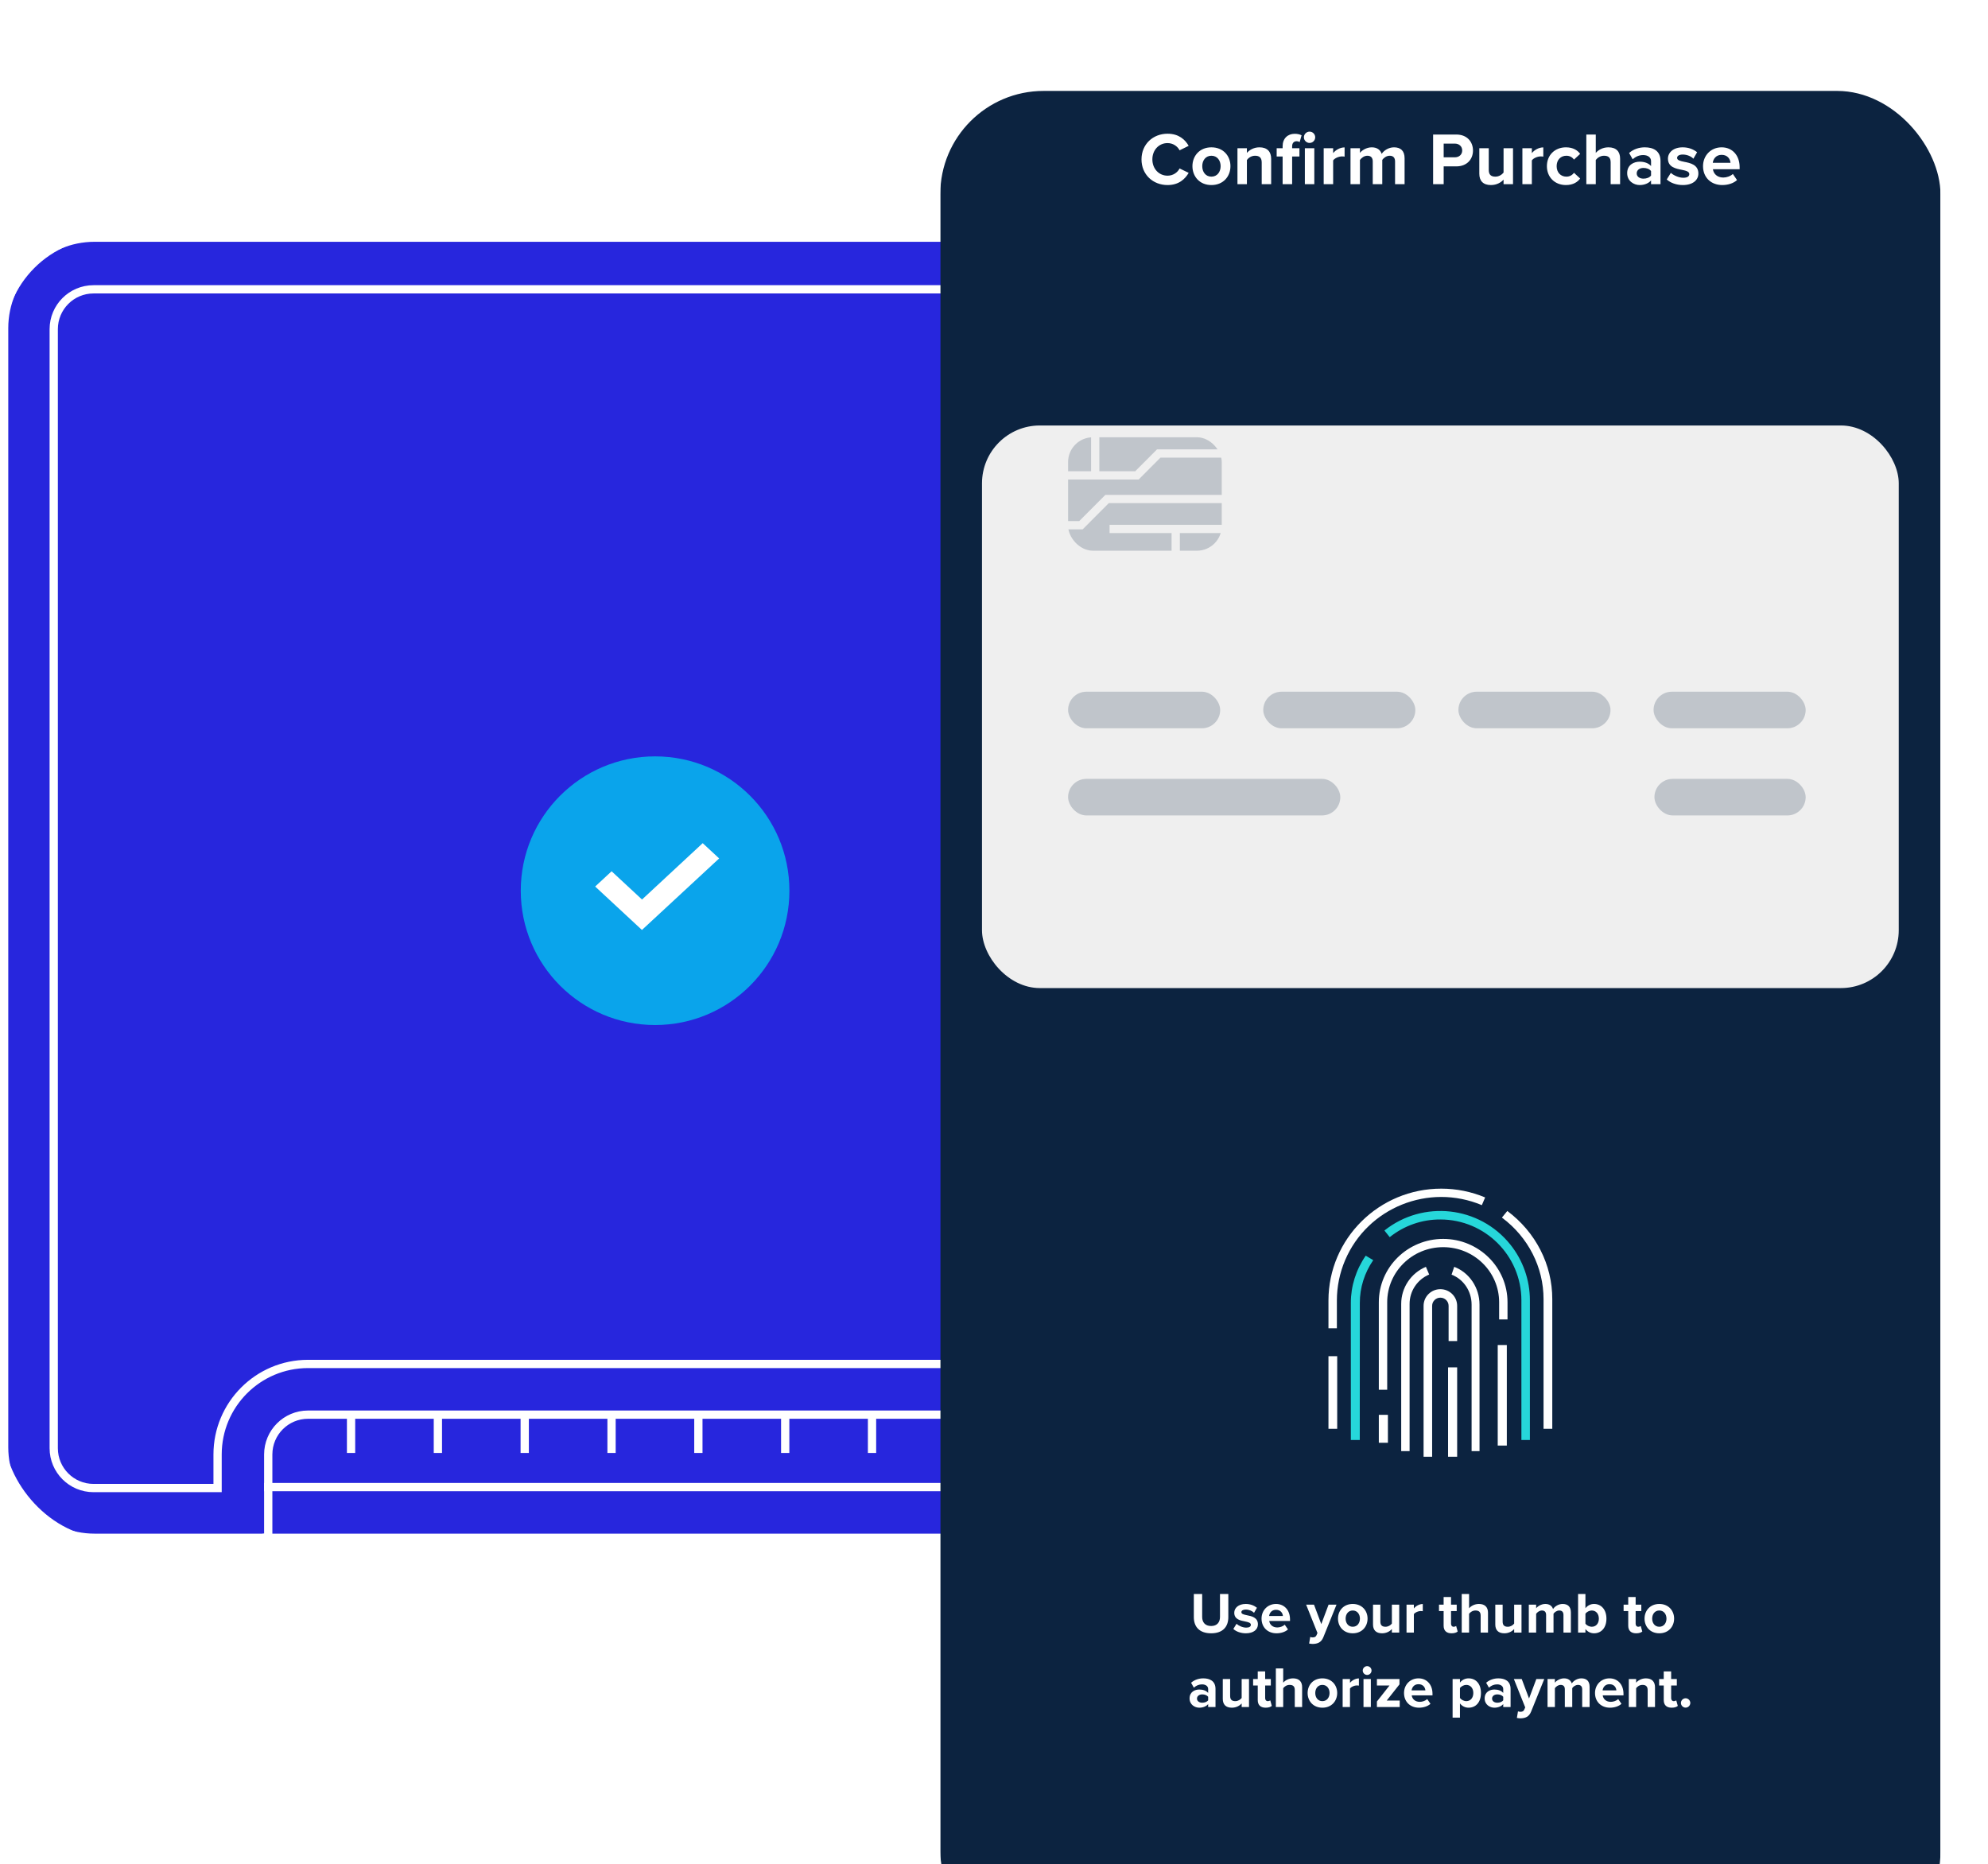 <?xml version="1.0" encoding="UTF-8"?> <svg xmlns="http://www.w3.org/2000/svg" width="481" height="451" viewBox="0 0 481 451" fill="none"><rect x="1" y="57.5" width="316" height="314.558" rx="25" fill="#2726DD"></rect><path d="M64.9 372.058V373.058H65.9V372.058H64.9ZM242.596 342.267L242.608 341.267H242.596V342.267ZM242.848 342.27L242.874 341.271L242.861 341.271L242.848 342.27ZM252.224 359.791L253.224 359.791V359.791H252.224ZM252.224 360.024L251.224 360.024V360.024H252.224ZM252.224 372.058H251.224V373.058H252.224V372.058ZM264.479 360.024H263.479V361.024H264.479V360.024ZM52.645 360.024V361.024H53.645V360.024H52.645ZM295.116 58.5C306.649 58.5 316 67.859 316 79.405H318C318 66.756 307.756 56.5 295.116 56.5V58.5ZM22.884 58.5H295.116V56.5H22.884V58.5ZM2 79.405C2 67.859 11.351 58.5 22.884 58.5V56.5C10.244 56.5 0 66.756 0 79.405H2ZM2 350.153V79.405H0V350.153H2ZM22.884 371.058C11.351 371.058 2 361.7 2 350.153H0C0 362.802 10.244 373.058 22.884 373.058V371.058ZM52.645 371.058H22.884V373.058H52.645V371.058ZM64.9 371.058H52.645V373.058H64.9V371.058ZM63.9 360.024V372.058H65.9V360.024H63.9ZM63.9 359.791V360.024H65.9V359.791H63.9ZM63.9 351.906V359.791H65.9V351.906H63.9ZM74.529 341.267C68.658 341.267 63.9 346.031 63.9 351.906H65.9C65.9 347.134 69.764 343.267 74.529 343.267V341.267ZM242.596 341.267H74.529V343.267H242.596V341.267ZM242.861 341.271L242.608 341.267L242.583 343.267L242.835 343.27L242.861 341.271ZM253.224 351.906C253.224 346.124 248.617 341.419 242.874 341.271L242.822 343.27C247.482 343.39 251.224 347.21 251.224 351.906H253.224ZM253.224 359.791V351.906H251.224V359.791H253.224ZM253.224 360.025L253.224 359.791L251.224 359.791L251.224 360.024L253.224 360.025ZM253.224 372.058V360.024H251.224V372.058H253.224ZM264.479 371.058H252.224V373.058H264.479V371.058ZM295.116 371.058H264.479V373.058H295.116V371.058ZM316 350.153C316 361.7 306.649 371.058 295.116 371.058V373.058C307.756 373.058 318 362.802 318 350.153H316ZM316 79.405V350.153H318V79.405H316ZM264.479 361.024H294.861V359.024H264.479V361.024ZM294.861 361.024C300.733 361.024 305.49 356.261 305.49 350.386H303.49C303.49 355.158 299.626 359.024 294.861 359.024V361.024ZM305.49 350.386V79.638H303.49V350.386H305.49ZM305.49 79.638C305.49 73.764 300.733 69 294.861 69V71C299.626 71 303.49 74.867 303.49 79.638H305.49ZM294.861 69H22.629V71H294.861V69ZM22.629 69C16.758 69 12 73.764 12 79.638H14C14 74.867 17.864 71 22.629 71V69ZM12 79.638V350.386H14V79.638H12ZM12 350.386C12 356.261 16.758 361.024 22.629 361.024V359.024C17.864 359.024 14 355.158 14 350.386H12ZM22.629 361.024H52.645V359.024H22.629V361.024ZM53.645 360.024V351.906H51.645V360.024H53.645ZM53.645 351.906C53.645 340.359 62.996 331 74.529 331V329C61.89 329 51.645 339.256 51.645 351.906H53.645ZM74.529 331H242.596V329H74.529V331ZM242.596 331C254.128 331 263.479 340.359 263.479 351.906H265.479C265.479 339.256 255.235 329 242.596 329V331ZM263.479 351.906V360.024H265.479V351.906H263.479Z" fill="white"></path><path d="M64.558 372.062H251.883" stroke="white" stroke-width="2" stroke-linecap="square"></path><path d="M64.9 359.791H252.224" stroke="white" stroke-width="2" stroke-linecap="square"></path><path d="M84.939 351.536V342.5" stroke="white" stroke-width="2"></path><path d="M105.947 351.536V342.5" stroke="white" stroke-width="2"></path><path d="M126.956 351.536V342.5" stroke="white" stroke-width="2"></path><path d="M147.964 351.536V342.5" stroke="white" stroke-width="2"></path><path d="M168.972 351.536V342.5" stroke="white" stroke-width="2"></path><path d="M189.981 351.536V342.5" stroke="white" stroke-width="2"></path><path d="M210.989 351.536V342.5" stroke="white" stroke-width="2"></path><path d="M231.997 351.536V342.5" stroke="white" stroke-width="2"></path><g clip-path="url(#clip0_67_10963)"><g filter="url(#filter0_dd_67_10963)"><rect x="227.5" width="242" height="451" rx="25" fill="#0C2340"></rect></g><path fill-rule="evenodd" clip-rule="evenodd" d="M375.577 345.692H373.463V314.339C373.477 306.62 369.763 299.327 363.392 294.589L364.696 292.991C371.581 298.114 375.598 305.996 375.577 314.339V345.692Z" fill="white"></path><path fill-rule="evenodd" clip-rule="evenodd" d="M323.46 321.369H321.423V314.634C321.437 299.68 333.674 287.57 348.75 287.586C352.384 287.59 355.983 288.313 359.331 289.714L358.536 291.579C345.688 286.196 330.876 292.161 325.45 304.901C324.139 307.985 323.46 311.299 323.46 314.647V321.369Z" fill="white"></path><path fill-rule="evenodd" clip-rule="evenodd" d="M321.423 328.125H323.538V345.692H321.423V328.125Z" fill="white"></path><path fill-rule="evenodd" clip-rule="evenodd" d="M370.162 348.395H368.105V314.592C368.091 303.8 359.315 295.056 348.489 295.045C344.032 295.026 339.713 296.537 336.244 299.323L334.962 297.717C344.314 290.27 357.951 291.79 365.424 301.112C368.489 304.939 370.162 309.693 370.162 314.592V348.395Z" fill="#26D7DA"></path><path fill-rule="evenodd" clip-rule="evenodd" d="M328.999 348.395H326.838V315.208C326.838 311.163 328.091 307.204 330.439 303.802L332.254 304.889C330.137 307.973 329.006 311.56 329.013 315.222L328.999 348.395Z" fill="#26D7DA"></path><path fill-rule="evenodd" clip-rule="evenodd" d="M362.377 325.423H364.577V349.746H362.377V325.423Z" fill="white"></path><path fill-rule="evenodd" clip-rule="evenodd" d="M335.636 336.233H333.608V315.075C333.608 306.61 340.578 299.748 349.177 299.748C357.776 299.748 364.746 306.61 364.746 315.075V319.235H362.718V315.075C362.718 307.713 356.654 301.744 349.177 301.744C341.7 301.744 335.636 307.713 335.636 315.075V336.233Z" fill="white"></path><path fill-rule="evenodd" clip-rule="evenodd" d="M333.608 342.314H335.808V349.071H333.608V342.314Z" fill="white"></path><path fill-rule="evenodd" clip-rule="evenodd" d="M357.977 351.098H356.056V315.636C356.056 312.395 354.115 309.502 351.208 308.396L351.848 306.504C355.518 307.898 357.964 311.547 357.971 315.636L357.977 351.098Z" fill="white"></path><path fill-rule="evenodd" clip-rule="evenodd" d="M341.054 351.098H339.023V315.486C339.016 311.567 341.372 308.025 345 306.504L345.792 308.364C342.915 309.57 341.047 312.379 341.054 315.486V351.098Z" fill="white"></path><path fill-rule="evenodd" clip-rule="evenodd" d="M350.362 330.828H352.562V352.449H350.362V330.828Z" fill="white"></path><path fill-rule="evenodd" clip-rule="evenodd" d="M346.507 352.449H344.438V315.942C344.438 313.715 346.259 311.91 348.5 311.91C350.741 311.91 352.562 313.715 352.562 315.942V324.466H350.493V315.942C350.493 314.85 349.603 313.964 348.5 313.964C347.397 313.964 346.507 314.85 346.507 315.942V352.449Z" fill="white"></path><path d="M282.489 44.772C278.979 44.772 276.189 42.252 276.189 38.562C276.189 34.872 278.979 32.352 282.489 32.352C285.225 32.352 286.755 33.792 287.601 35.286L285.405 36.366C284.901 35.394 283.821 34.62 282.489 34.62C280.401 34.62 278.817 36.294 278.817 38.562C278.817 40.83 280.401 42.504 282.489 42.504C283.821 42.504 284.901 41.748 285.405 40.758L287.601 41.82C286.737 43.314 285.225 44.772 282.489 44.772ZM293.101 44.772C290.239 44.772 288.511 42.684 288.511 40.2C288.511 37.734 290.239 35.646 293.101 35.646C295.981 35.646 297.709 37.734 297.709 40.2C297.709 42.684 295.981 44.772 293.101 44.772ZM293.101 42.738C294.523 42.738 295.333 41.568 295.333 40.2C295.333 38.85 294.523 37.68 293.101 37.68C291.679 37.68 290.887 38.85 290.887 40.2C290.887 41.568 291.679 42.738 293.101 42.738ZM307.559 44.556H305.273V39.3C305.273 38.094 304.643 37.68 303.671 37.68C302.771 37.68 302.069 38.184 301.691 38.706V44.556H299.405V35.862H301.691V36.996C302.249 36.33 303.311 35.646 304.733 35.646C306.641 35.646 307.559 36.726 307.559 38.418V44.556ZM316.848 34.584C316.11 34.584 315.48 33.972 315.48 33.216C315.48 32.46 316.11 31.848 316.848 31.848C317.604 31.848 318.216 32.46 318.216 33.216C318.216 33.972 317.604 34.584 316.848 34.584ZM312.636 37.86V44.556H310.332V37.86H308.892V35.862H310.332V35.394C310.332 33.504 311.556 32.37 313.266 32.37C313.914 32.37 314.508 32.514 314.922 32.73L314.454 34.386C314.274 34.26 314.022 34.17 313.716 34.17C313.068 34.17 312.636 34.602 312.636 35.394V35.862H314.4V37.86H312.636ZM318 44.556H315.714V35.862H318V44.556ZM322.556 44.556H320.27V35.862H322.556V37.05C323.168 36.276 324.248 35.664 325.328 35.664V37.896C325.166 37.86 324.95 37.842 324.698 37.842C323.942 37.842 322.934 38.256 322.556 38.814V44.556ZM339.842 44.556H337.538V39.066C337.538 38.256 337.178 37.68 336.242 37.68C335.432 37.68 334.766 38.22 334.442 38.688V44.556H332.138V39.066C332.138 38.256 331.778 37.68 330.842 37.68C330.05 37.68 329.384 38.22 329.042 38.706V44.556H326.756V35.862H329.042V36.996C329.402 36.474 330.554 35.646 331.886 35.646C333.164 35.646 333.974 36.24 334.298 37.23C334.802 36.438 335.954 35.646 337.286 35.646C338.888 35.646 339.842 36.492 339.842 38.274V44.556ZM349.3 44.556H346.744V32.55H352.36C354.97 32.55 356.392 34.314 356.392 36.42C356.392 38.508 354.952 40.254 352.36 40.254H349.3V44.556ZM353.782 36.402C353.782 35.412 353.026 34.746 352.018 34.746H349.3V38.058H352.018C353.026 38.058 353.782 37.41 353.782 36.402ZM366.076 44.556H363.79V43.458C363.196 44.124 362.152 44.772 360.73 44.772C358.822 44.772 357.922 43.728 357.922 42.036V35.862H360.208V41.136C360.208 42.342 360.838 42.738 361.81 42.738C362.692 42.738 363.394 42.252 363.79 41.748V35.862H366.076V44.556ZM370.632 44.556H368.346V35.862H370.632V37.05C371.244 36.276 372.324 35.664 373.404 35.664V37.896C373.242 37.86 373.026 37.842 372.774 37.842C372.018 37.842 371.01 38.256 370.632 38.814V44.556ZM374.274 40.2C374.274 37.536 376.2 35.646 378.882 35.646C380.664 35.646 381.744 36.42 382.32 37.23L380.826 38.616C380.412 38.022 379.782 37.68 378.99 37.68C377.604 37.68 376.632 38.688 376.632 40.2C376.632 41.712 377.604 42.738 378.99 42.738C379.782 42.738 380.412 42.378 380.826 41.802L382.32 43.188C381.744 43.998 380.664 44.772 378.882 44.772C376.2 44.772 374.274 42.882 374.274 40.2ZM391.987 44.556H389.701V39.264C389.701 38.058 389.071 37.68 388.081 37.68C387.199 37.68 386.497 38.184 386.101 38.706V44.556H383.815V32.55H386.101V36.996C386.659 36.33 387.739 35.646 389.161 35.646C391.069 35.646 391.987 36.69 391.987 38.382V44.556ZM401.762 44.556H399.476V43.656C398.882 44.358 397.856 44.772 396.722 44.772C395.336 44.772 393.698 43.836 393.698 41.892C393.698 39.858 395.336 39.12 396.722 39.12C397.874 39.12 398.9 39.48 399.476 40.182V38.976C399.476 38.094 398.72 37.518 397.568 37.518C396.632 37.518 395.768 37.86 395.03 38.544L394.166 37.014C395.228 36.078 396.596 35.646 397.964 35.646C399.944 35.646 401.762 36.438 401.762 38.94V44.556ZM399.476 42.468V41.388C399.098 40.884 398.378 40.632 397.64 40.632C396.74 40.632 396.002 41.118 396.002 41.946C396.002 42.756 396.74 43.224 397.64 43.224C398.378 43.224 399.098 42.972 399.476 42.468ZM403.274 43.422L404.264 41.82C404.894 42.414 406.19 43.008 407.27 43.008C408.26 43.008 408.728 42.666 408.728 42.126C408.728 41.514 407.972 41.298 406.982 41.1C405.488 40.812 403.562 40.452 403.562 38.382C403.562 36.924 404.84 35.646 407.126 35.646C408.602 35.646 409.772 36.15 410.618 36.834L409.718 38.4C409.196 37.842 408.206 37.392 407.144 37.392C406.316 37.392 405.776 37.698 405.776 38.202C405.776 38.742 406.46 38.94 407.432 39.138C408.926 39.426 410.924 39.822 410.924 41.982C410.924 43.584 409.574 44.772 407.162 44.772C405.65 44.772 404.192 44.268 403.274 43.422ZM412.05 40.2C412.05 37.68 413.904 35.646 416.55 35.646C419.142 35.646 420.906 37.59 420.906 40.434V40.938H414.444C414.588 42.036 415.47 42.954 416.946 42.954C417.756 42.954 418.71 42.63 419.268 42.09L420.276 43.566C419.394 44.376 418.044 44.772 416.694 44.772C414.048 44.772 412.05 42.99 412.05 40.2ZM416.55 37.464C415.128 37.464 414.516 38.526 414.408 39.39H418.692C418.638 38.562 418.062 37.464 416.55 37.464Z" fill="white"></path><path d="M288.851 391.276V385.662H290.867V391.206C290.867 392.508 291.581 393.404 293.037 393.404C294.465 393.404 295.179 392.508 295.179 391.206V385.662H297.195V391.262C297.195 393.586 295.865 395.168 293.037 395.168C290.181 395.168 288.851 393.572 288.851 391.276ZM298.406 394.118L299.176 392.872C299.666 393.334 300.674 393.796 301.514 393.796C302.284 393.796 302.648 393.53 302.648 393.11C302.648 392.634 302.06 392.466 301.29 392.312C300.128 392.088 298.63 391.808 298.63 390.198C298.63 389.064 299.624 388.07 301.402 388.07C302.55 388.07 303.46 388.462 304.118 388.994L303.418 390.212C303.012 389.778 302.242 389.428 301.416 389.428C300.772 389.428 300.352 389.666 300.352 390.058C300.352 390.478 300.884 390.632 301.64 390.786C302.802 391.01 304.356 391.318 304.356 392.998C304.356 394.244 303.306 395.168 301.43 395.168C300.254 395.168 299.12 394.776 298.406 394.118ZM305.232 391.612C305.232 389.652 306.674 388.07 308.732 388.07C310.748 388.07 312.12 389.582 312.12 391.794V392.186H307.094C307.206 393.04 307.892 393.754 309.04 393.754C309.67 393.754 310.412 393.502 310.846 393.082L311.63 394.23C310.944 394.86 309.894 395.168 308.844 395.168C306.786 395.168 305.232 393.782 305.232 391.612ZM308.732 389.484C307.626 389.484 307.15 390.31 307.066 390.982H310.398C310.356 390.338 309.908 389.484 308.732 389.484ZM316.748 397.646L317.014 396.05C317.168 396.12 317.406 396.162 317.574 396.162C318.036 396.162 318.344 396.036 318.512 395.672L318.764 395.098L316.02 388.238H317.924L319.688 392.942L321.452 388.238H323.37L320.192 396.106C319.688 397.38 318.792 397.716 317.63 397.744C317.42 397.744 316.972 397.702 316.748 397.646ZM327.3 395.168C325.074 395.168 323.73 393.544 323.73 391.612C323.73 389.694 325.074 388.07 327.3 388.07C329.54 388.07 330.884 389.694 330.884 391.612C330.884 393.544 329.54 395.168 327.3 395.168ZM327.3 393.586C328.406 393.586 329.036 392.676 329.036 391.612C329.036 390.562 328.406 389.652 327.3 389.652C326.194 389.652 325.578 390.562 325.578 391.612C325.578 392.676 326.194 393.586 327.3 393.586ZM338.545 395H336.767V394.146C336.305 394.664 335.493 395.168 334.387 395.168C332.903 395.168 332.203 394.356 332.203 393.04V388.238H333.981V392.34C333.981 393.278 334.471 393.586 335.227 393.586C335.913 393.586 336.459 393.208 336.767 392.816V388.238H338.545V395ZM342.089 395H340.311V388.238H342.089V389.162C342.565 388.56 343.405 388.084 344.245 388.084V389.82C344.119 389.792 343.951 389.778 343.755 389.778C343.167 389.778 342.383 390.1 342.089 390.534V395ZM351.206 395.168C349.96 395.168 349.288 394.524 349.288 393.32V389.792H348.168V388.238H349.288V386.39H351.08V388.238H352.452V389.792H351.08V392.844C351.08 393.264 351.304 393.586 351.696 393.586C351.962 393.586 352.214 393.488 352.312 393.39L352.69 394.734C352.424 394.972 351.948 395.168 351.206 395.168ZM360.024 395H358.246V390.884C358.246 389.946 357.756 389.652 356.986 389.652C356.3 389.652 355.754 390.044 355.446 390.45V395H353.668V385.662H355.446V389.12C355.88 388.602 356.72 388.07 357.826 388.07C359.31 388.07 360.024 388.882 360.024 390.198V395ZM368.131 395H366.353V394.146C365.891 394.664 365.079 395.168 363.973 395.168C362.489 395.168 361.789 394.356 361.789 393.04V388.238H363.567V392.34C363.567 393.278 364.057 393.586 364.813 393.586C365.499 393.586 366.045 393.208 366.353 392.816V388.238H368.131V395ZM380.075 395H378.283V390.73C378.283 390.1 378.003 389.652 377.275 389.652C376.645 389.652 376.127 390.072 375.875 390.436V395H374.083V390.73C374.083 390.1 373.803 389.652 373.075 389.652C372.459 389.652 371.941 390.072 371.675 390.45V395H369.897V388.238H371.675V389.12C371.955 388.714 372.851 388.07 373.887 388.07C374.881 388.07 375.511 388.532 375.763 389.302C376.155 388.686 377.051 388.07 378.087 388.07C379.333 388.07 380.075 388.728 380.075 390.114V395ZM383.597 395H381.819V385.662H383.597V389.106C384.129 388.42 384.885 388.07 385.683 388.07C387.405 388.07 388.679 389.414 388.679 391.626C388.679 393.88 387.391 395.168 385.683 395.168C384.871 395.168 384.129 394.804 383.597 394.146V395ZM383.597 390.436V392.83C383.891 393.264 384.549 393.586 385.123 393.586C386.159 393.586 386.845 392.802 386.845 391.626C386.845 390.45 386.159 389.652 385.123 389.652C384.549 389.652 383.891 389.988 383.597 390.436ZM395.872 395.168C394.626 395.168 393.954 394.524 393.954 393.32V389.792H392.834V388.238H393.954V386.39H395.746V388.238H397.118V389.792H395.746V392.844C395.746 393.264 395.97 393.586 396.362 393.586C396.628 393.586 396.88 393.488 396.978 393.39L397.356 394.734C397.09 394.972 396.614 395.168 395.872 395.168ZM401.47 395.168C399.244 395.168 397.9 393.544 397.9 391.612C397.9 389.694 399.244 388.07 401.47 388.07C403.71 388.07 405.054 389.694 405.054 391.612C405.054 393.544 403.71 395.168 401.47 395.168ZM401.47 393.586C402.576 393.586 403.206 392.676 403.206 391.612C403.206 390.562 402.576 389.652 401.47 389.652C400.364 389.652 399.748 390.562 399.748 391.612C399.748 392.676 400.364 393.586 401.47 393.586ZM294.093 413H292.315V412.3C291.853 412.846 291.055 413.168 290.173 413.168C289.095 413.168 287.821 412.44 287.821 410.928C287.821 409.346 289.095 408.772 290.173 408.772C291.069 408.772 291.867 409.052 292.315 409.598V408.66C292.315 407.974 291.727 407.526 290.831 407.526C290.103 407.526 289.431 407.792 288.857 408.324L288.185 407.134C289.011 406.406 290.075 406.07 291.139 406.07C292.679 406.07 294.093 406.686 294.093 408.632V413ZM292.315 411.376V410.536C292.021 410.144 291.461 409.948 290.887 409.948C290.187 409.948 289.613 410.326 289.613 410.97C289.613 411.6 290.187 411.964 290.887 411.964C291.461 411.964 292.021 411.768 292.315 411.376ZM302.199 413H300.421V412.146C299.959 412.664 299.147 413.168 298.041 413.168C296.557 413.168 295.857 412.356 295.857 411.04V406.238H297.635V410.34C297.635 411.278 298.125 411.586 298.881 411.586C299.567 411.586 300.113 411.208 300.421 410.816V406.238H302.199V413ZM306.232 413.168C304.986 413.168 304.314 412.524 304.314 411.32V407.792H303.194V406.238H304.314V404.39H306.106V406.238H307.478V407.792H306.106V410.844C306.106 411.264 306.33 411.586 306.722 411.586C306.988 411.586 307.24 411.488 307.338 411.39L307.716 412.734C307.45 412.972 306.974 413.168 306.232 413.168ZM315.051 413H313.273V408.884C313.273 407.946 312.783 407.652 312.013 407.652C311.327 407.652 310.781 408.044 310.473 408.45V413H308.695V403.662H310.473V407.12C310.907 406.602 311.747 406.07 312.853 406.07C314.337 406.07 315.051 406.882 315.051 408.198V413ZM319.952 413.168C317.726 413.168 316.382 411.544 316.382 409.612C316.382 407.694 317.726 406.07 319.952 406.07C322.192 406.07 323.536 407.694 323.536 409.612C323.536 411.544 322.192 413.168 319.952 413.168ZM319.952 411.586C321.058 411.586 321.688 410.676 321.688 409.612C321.688 408.562 321.058 407.652 319.952 407.652C318.846 407.652 318.23 408.562 318.23 409.612C318.23 410.676 318.846 411.586 319.952 411.586ZM326.633 413H324.855V406.238H326.633V407.162C327.109 406.56 327.949 406.084 328.789 406.084V407.82C328.663 407.792 328.495 407.778 328.299 407.778C327.711 407.778 326.927 408.1 326.633 408.534V413ZM330.782 405.244C330.208 405.244 329.718 404.768 329.718 404.18C329.718 403.592 330.208 403.116 330.782 403.116C331.37 403.116 331.846 403.592 331.846 404.18C331.846 404.768 331.37 405.244 330.782 405.244ZM331.678 413H329.9V406.238H331.678V413ZM338.663 413H333.147V411.67L336.199 407.792H333.147V406.238H338.607V407.526L335.513 411.446H338.663V413ZM339.706 409.612C339.706 407.652 341.148 406.07 343.206 406.07C345.222 406.07 346.594 407.582 346.594 409.794V410.186H341.568C341.68 411.04 342.366 411.754 343.514 411.754C344.144 411.754 344.886 411.502 345.32 411.082L346.104 412.23C345.418 412.86 344.368 413.168 343.318 413.168C341.26 413.168 339.706 411.782 339.706 409.612ZM343.206 407.484C342.1 407.484 341.624 408.31 341.54 408.982H344.872C344.83 408.338 344.382 407.484 343.206 407.484ZM353.238 412.132V415.576H351.46V406.238H353.238V407.092C353.756 406.434 354.498 406.07 355.324 406.07C357.06 406.07 358.32 407.358 358.32 409.612C358.32 411.866 357.06 413.168 355.324 413.168C354.526 413.168 353.784 412.832 353.238 412.132ZM356.472 409.612C356.472 408.45 355.786 407.652 354.764 407.652C354.19 407.652 353.532 407.988 353.238 408.422V410.816C353.532 411.236 354.19 411.586 354.764 411.586C355.786 411.586 356.472 410.788 356.472 409.612ZM365.488 413H363.71V412.3C363.248 412.846 362.45 413.168 361.568 413.168C360.49 413.168 359.216 412.44 359.216 410.928C359.216 409.346 360.49 408.772 361.568 408.772C362.464 408.772 363.262 409.052 363.71 409.598V408.66C363.71 407.974 363.122 407.526 362.226 407.526C361.498 407.526 360.826 407.792 360.252 408.324L359.58 407.134C360.406 406.406 361.47 406.07 362.534 406.07C364.074 406.07 365.488 406.686 365.488 408.632V413ZM363.71 411.376V410.536C363.416 410.144 362.856 409.948 362.282 409.948C361.582 409.948 361.008 410.326 361.008 410.97C361.008 411.6 361.582 411.964 362.282 411.964C362.856 411.964 363.416 411.768 363.71 411.376ZM367.013 415.646L367.279 414.05C367.433 414.12 367.671 414.162 367.839 414.162C368.301 414.162 368.609 414.036 368.777 413.672L369.029 413.098L366.285 406.238H368.189L369.953 410.942L371.717 406.238H373.635L370.457 414.106C369.953 415.38 369.057 415.716 367.895 415.744C367.685 415.744 367.237 415.702 367.013 415.646ZM384.607 413H382.815V408.73C382.815 408.1 382.535 407.652 381.807 407.652C381.177 407.652 380.659 408.072 380.407 408.436V413H378.615V408.73C378.615 408.1 378.335 407.652 377.607 407.652C376.991 407.652 376.473 408.072 376.207 408.45V413H374.429V406.238H376.207V407.12C376.487 406.714 377.383 406.07 378.419 406.07C379.413 406.07 380.043 406.532 380.295 407.302C380.687 406.686 381.583 406.07 382.619 406.07C383.865 406.07 384.607 406.728 384.607 408.114V413ZM385.917 409.612C385.917 407.652 387.359 406.07 389.417 406.07C391.433 406.07 392.805 407.582 392.805 409.794V410.186H387.779C387.891 411.04 388.577 411.754 389.725 411.754C390.355 411.754 391.097 411.502 391.531 411.082L392.315 412.23C391.629 412.86 390.579 413.168 389.529 413.168C387.471 413.168 385.917 411.782 385.917 409.612ZM389.417 407.484C388.311 407.484 387.835 408.31 387.751 408.982H391.083C391.041 408.338 390.593 407.484 389.417 407.484ZM400.431 413H398.653V408.912C398.653 407.974 398.163 407.652 397.407 407.652C396.707 407.652 396.161 408.044 395.867 408.45V413H394.089V406.238H395.867V407.12C396.301 406.602 397.127 406.07 398.233 406.07C399.717 406.07 400.431 406.91 400.431 408.226V413ZM404.464 413.168C403.218 413.168 402.546 412.524 402.546 411.32V407.792H401.426V406.238H402.546V404.39H404.338V406.238H405.71V407.792H404.338V410.844C404.338 411.264 404.562 411.586 404.954 411.586C405.22 411.586 405.472 411.488 405.57 411.39L405.948 412.734C405.682 412.972 405.206 413.168 404.464 413.168ZM406.703 412.02C406.703 411.404 407.221 410.886 407.837 410.886C408.453 410.886 408.971 411.404 408.971 412.02C408.971 412.636 408.453 413.154 407.837 413.154C407.221 413.154 406.703 412.636 406.703 412.02Z" fill="white"></path></g><g filter="url(#filter1_dd_67_10963)"><rect x="237.595" y="80.942" width="221.81" height="136.117" rx="14" fill="#EFEFEF"></rect></g><rect opacity="0.205" x="258.425" y="105.793" width="37.179" height="27.449" rx="6" fill="#0C2340"></rect><rect opacity="0.205" x="258.425" y="167.356" width="36.803" height="8.849" rx="4.424" fill="#0C2340"></rect><rect opacity="0.205" x="258.425" y="188.442" width="65.867" height="8.849" rx="4.424" fill="#0C2340"></rect><rect opacity="0.205" x="400.293" y="188.442" width="36.593" height="8.849" rx="4.424" fill="#0C2340"></rect><rect opacity="0.205" x="305.644" y="167.356" width="36.803" height="8.849" rx="4.424" fill="#0C2340"></rect><rect opacity="0.205" x="352.864" y="167.356" width="36.803" height="8.849" rx="4.424" fill="#0C2340"></rect><rect opacity="0.205" x="400.083" y="167.356" width="36.803" height="8.849" rx="4.424" fill="#0C2340"></rect><path d="M256.244 115.018H275.082L280.359 109.724L295.993 109.724" stroke="#EFEFEF" stroke-width="2"></path><path d="M296.746 120.731L267.861 120.731L261.543 127.07H249.207" stroke="#EFEFEF" stroke-width="2"></path><path d="M264.989 114.785V103.827" stroke="#EFEFEF" stroke-width="2"></path><path d="M297.949 127.975H268.463" stroke="#EFEFEF" stroke-width="2"></path><path d="M284.466 128.145V134.326" stroke="#EFEFEF" stroke-width="2"></path><circle cx="158.5" cy="215.5" r="32.5" fill="#0AA4EB"></circle><path fill-rule="evenodd" clip-rule="evenodd" d="M155.32 225L144 214.491L147.979 210.801L155.339 217.634L170.021 204L174 207.694L155.32 225Z" fill="white"></path><defs><filter id="filter0_dd_67_10963" x="206.5" y="-8" width="284" height="502" filterUnits="userSpaceOnUse" color-interpolation-filters="sRGB"><feFlood flood-opacity="0" result="BackgroundImageFix"></feFlood><feColorMatrix in="SourceAlpha" type="matrix" values="0 0 0 0 0 0 0 0 0 0 0 0 0 0 0 0 0 0 127 0" result="hardAlpha"></feColorMatrix><feMorphology radius="4" operator="erode" in="SourceAlpha" result="effect1_dropShadow_67_10963"></feMorphology><feOffset dy="22"></feOffset><feGaussianBlur stdDeviation="12.5"></feGaussianBlur><feColorMatrix type="matrix" values="0 0 0 0 0 0 0 0 0 0 0 0 0 0 0 0 0 0 0.15 0"></feColorMatrix><feBlend mode="normal" in2="BackgroundImageFix" result="effect1_dropShadow_67_10963"></feBlend><feColorMatrix in="SourceAlpha" type="matrix" values="0 0 0 0 0 0 0 0 0 0 0 0 0 0 0 0 0 0 127 0" result="hardAlpha"></feColorMatrix><feOffset></feOffset><feGaussianBlur stdDeviation="4"></feGaussianBlur><feColorMatrix type="matrix" values="0 0 0 0 0 0 0 0 0 0 0 0 0 0 0 0 0 0 0.079 0"></feColorMatrix><feBlend mode="normal" in2="effect1_dropShadow_67_10963" result="effect2_dropShadow_67_10963"></feBlend><feBlend mode="normal" in="SourceGraphic" in2="effect2_dropShadow_67_10963" result="shape"></feBlend></filter><filter id="filter1_dd_67_10963" x="216.595" y="72.942" width="263.81" height="187.117" filterUnits="userSpaceOnUse" color-interpolation-filters="sRGB"><feFlood flood-opacity="0" result="BackgroundImageFix"></feFlood><feColorMatrix in="SourceAlpha" type="matrix" values="0 0 0 0 0 0 0 0 0 0 0 0 0 0 0 0 0 0 127 0" result="hardAlpha"></feColorMatrix><feMorphology radius="4" operator="erode" in="SourceAlpha" result="effect1_dropShadow_67_10963"></feMorphology><feOffset dy="22"></feOffset><feGaussianBlur stdDeviation="12.5"></feGaussianBlur><feColorMatrix type="matrix" values="0 0 0 0 0 0 0 0 0 0 0 0 0 0 0 0 0 0 0.15 0"></feColorMatrix><feBlend mode="normal" in2="BackgroundImageFix" result="effect1_dropShadow_67_10963"></feBlend><feColorMatrix in="SourceAlpha" type="matrix" values="0 0 0 0 0 0 0 0 0 0 0 0 0 0 0 0 0 0 127 0" result="hardAlpha"></feColorMatrix><feOffset></feOffset><feGaussianBlur stdDeviation="4"></feGaussianBlur><feColorMatrix type="matrix" values="0 0 0 0 0 0 0 0 0 0 0 0 0 0 0 0 0 0 0.079 0"></feColorMatrix><feBlend mode="normal" in2="effect1_dropShadow_67_10963" result="effect2_dropShadow_67_10963"></feBlend><feBlend mode="normal" in="SourceGraphic" in2="effect2_dropShadow_67_10963" result="shape"></feBlend></filter><clipPath id="clip0_67_10963"><rect width="242" height="451" fill="white" transform="translate(227.5)"></rect></clipPath></defs></svg> 
